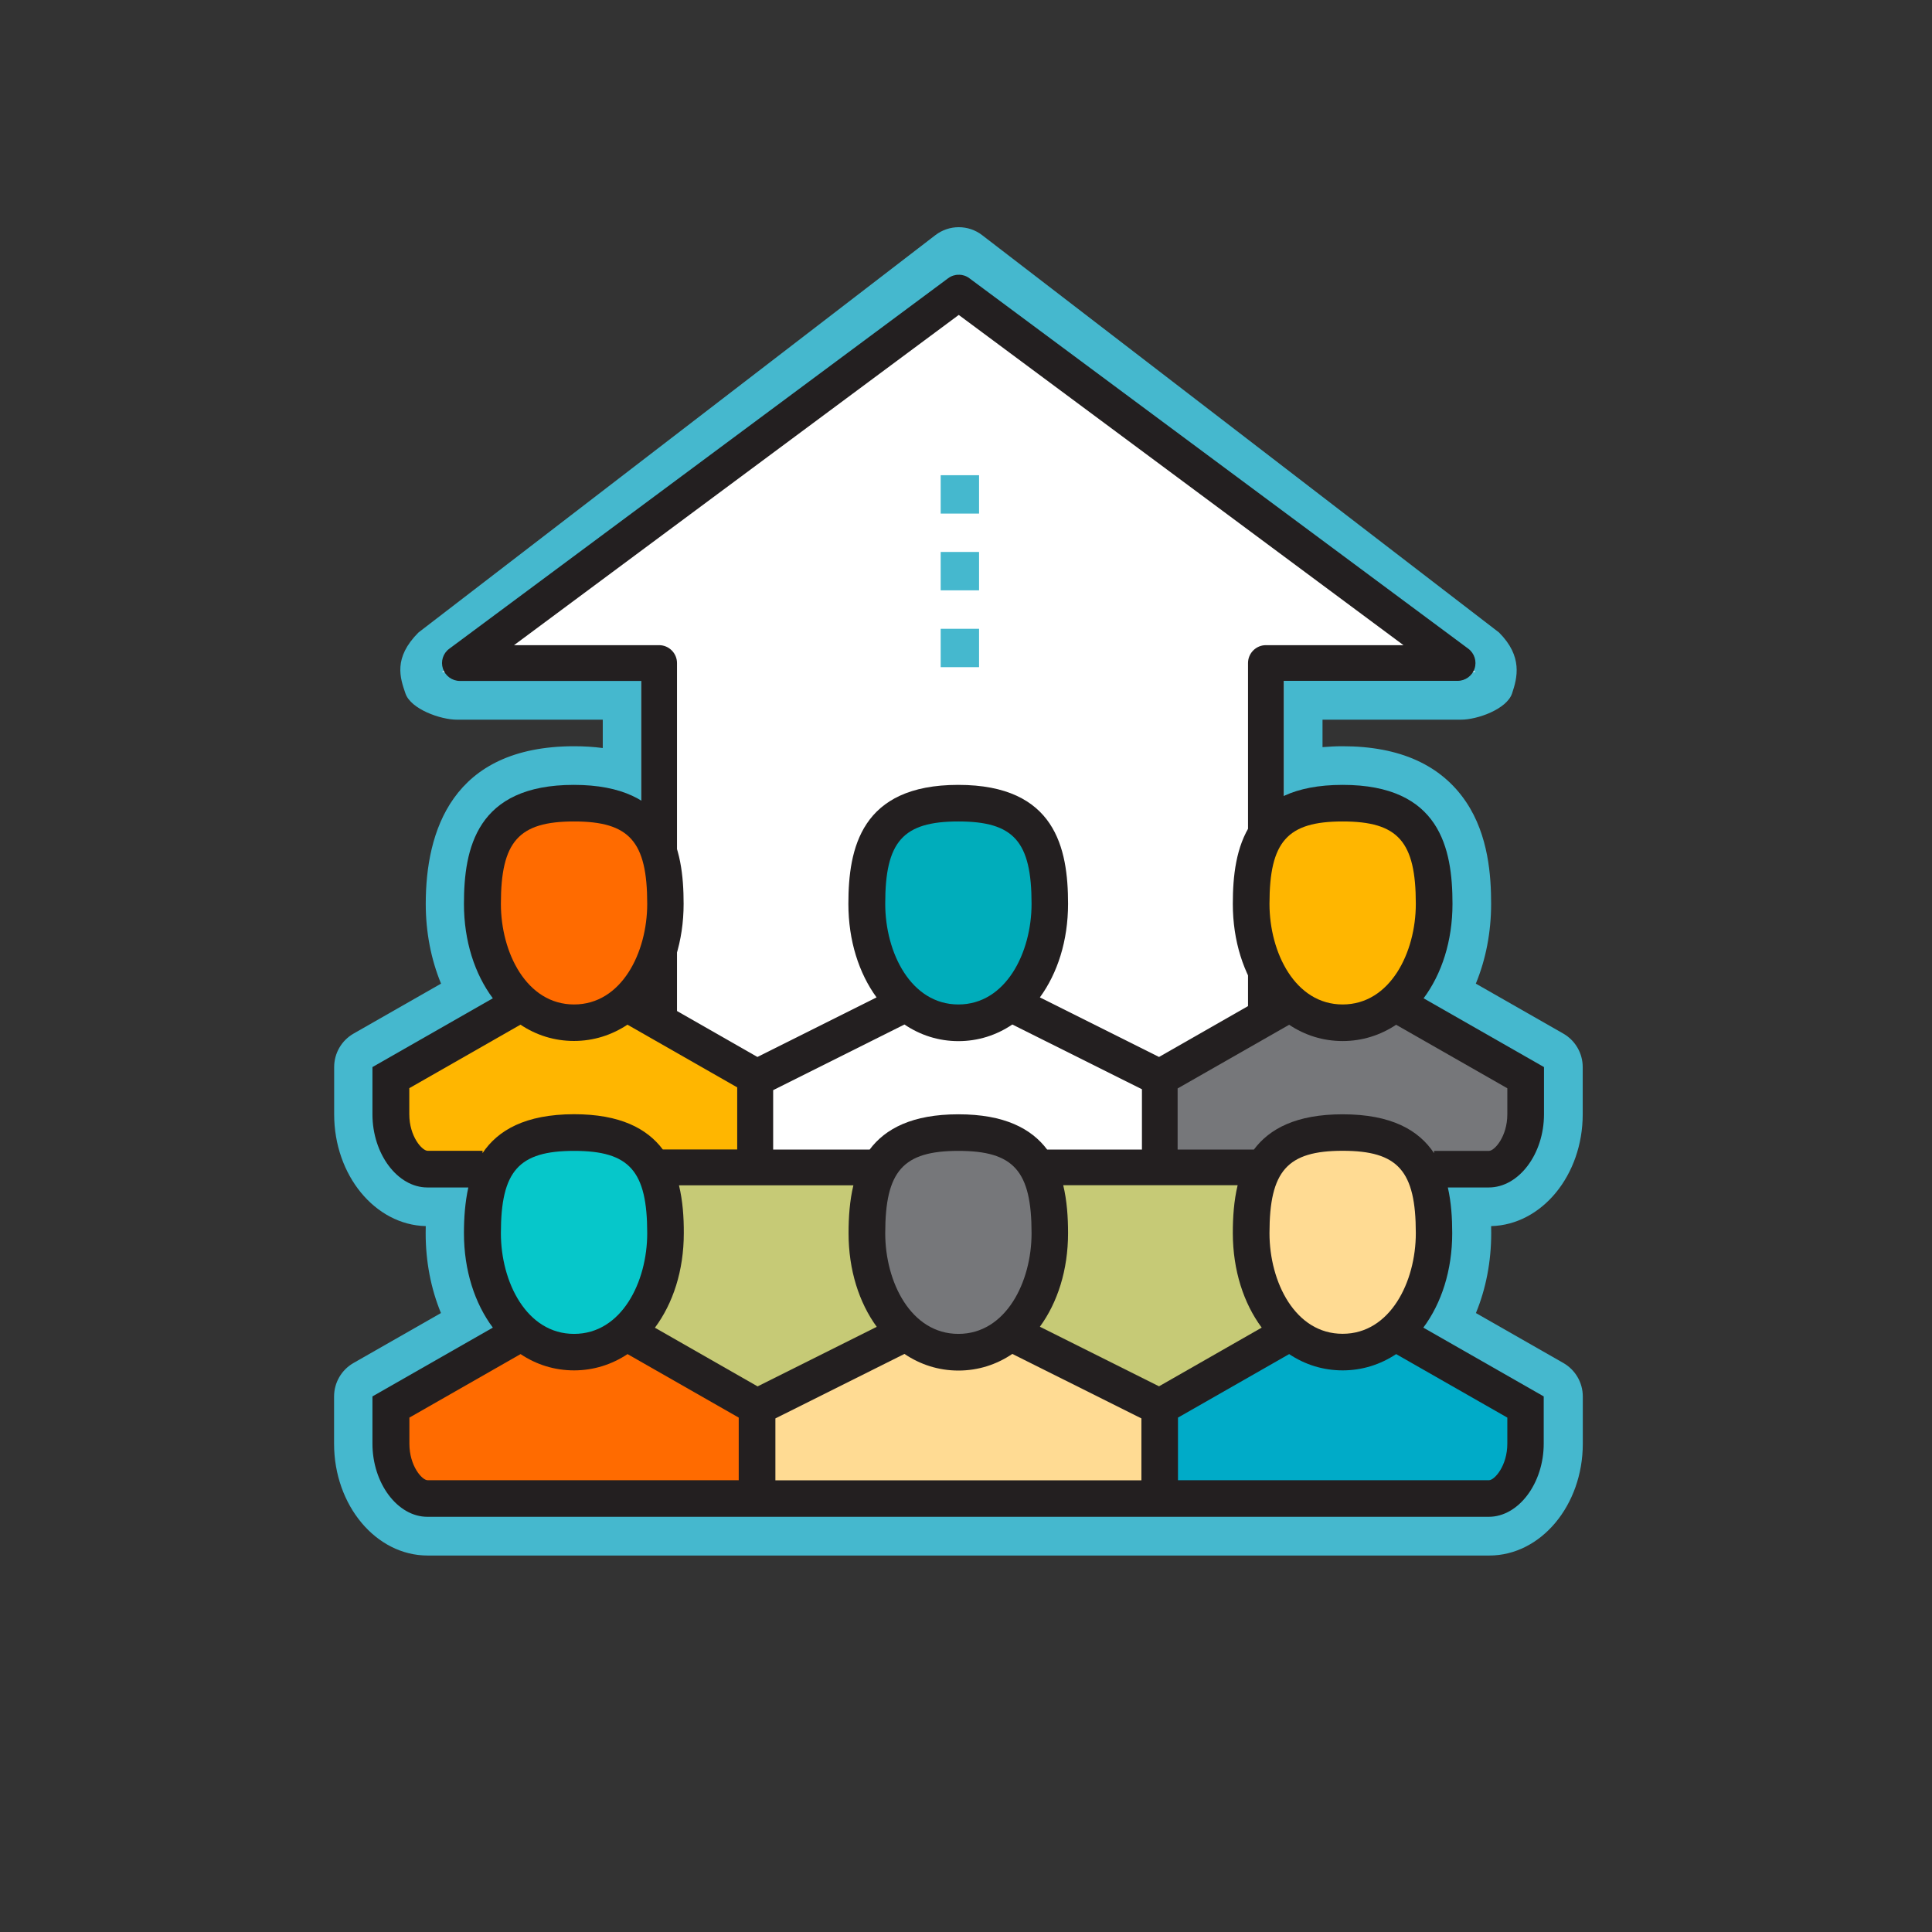 <?xml version="1.0" encoding="UTF-8"?> <!-- Generator: Adobe Illustrator 25.3.1, SVG Export Plug-In . SVG Version: 6.00 Build 0) --> <svg xmlns="http://www.w3.org/2000/svg" xmlns:xlink="http://www.w3.org/1999/xlink" version="1.1" id="Layer_1" x="0px" y="0px" viewBox="0 0 216 216" style="enable-background:new 0 0 216 216;" xml:space="preserve"><rect x="0" y="0" width="216" height="216" fill="#333333" stroke="none"/> <style type="text/css"> .st0{fill:#45B8CE;} .st1{fill:#FFFFFF;} .st2{fill:#231F20;} .st3{fill:#FFB600;} .st4{fill:#C6CA76;} .st5{fill:#FFDB93;} .st6{fill:#06C7CA;} .st7{fill:#76777A;} .st8{fill:#00ADBB;} .st9{fill:#FF6B00;} .st10{fill:#00ABC8;} </style> <path class="st0" d="M47.81,173.91c-5.77,0-10.46-5.61-10.46-12.5v-5.28c0-1.55,0.83-2.98,2.18-3.75l9.77-5.58 c-1.12-2.71-1.71-5.76-1.71-8.92c0-0.27,0-0.54,0.01-0.8c-5.67-0.14-10.24-5.69-10.24-12.5v-5.28c0-1.55,0.83-2.98,2.18-3.75 l9.77-5.58c-1.12-2.71-1.71-5.76-1.71-8.92c0-8.04,2.88-17.62,16.6-17.62c1.12,0,2.18,0.07,3.19,0.2v-3.17h-16.3 c-1.85,0-5.16-1.18-5.76-2.93s-1.38-3.98,1.46-6.82l57.77-44.41c0.78-0.6,1.7-0.9,2.63-0.9s1.86,0.3,2.63,0.9l57.77,44.41 c2.68,2.68,2.05,5.06,1.46,6.82c-0.59,1.75-3.86,2.93-5.71,2.93h-15.48v3.07c0.73-0.06,1.48-0.1,2.25-0.1 c6.39,0,11.03,2.1,13.81,6.24c2.5,3.73,2.79,8.28,2.79,11.38c0,3.16-0.59,6.21-1.71,8.92l9.77,5.58c1.35,0.77,2.18,2.2,2.18,3.75 v5.28c0,6.81-4.57,12.36-10.24,12.5c0.01,0.26,0.01,0.53,0.01,0.8c0,3.16-0.59,6.21-1.71,8.92l9.77,5.58 c1.35,0.77,2.18,2.2,2.18,3.75v5.28c0,6.89-4.69,12.5-10.46,12.5L47.81,173.91L47.81,173.91z"></path> <polygon class="st1" points="107.19,30.72 49.42,75.13 164.96,75.13 "></polygon> <rect x="71.69" y="74.76" class="st1" width="71.84" height="90.89"></rect> <g> <path class="st2" d="M141.53,167.65H73.69c-1.1,0-2-0.9-2-2V76.13H51.42c-0.86,0-1.63-0.55-1.9-1.37s0.01-1.72,0.71-2.23L106,31.11 c0.71-0.53,1.68-0.53,2.38,0l55.77,41.41c0.69,0.51,0.98,1.42,0.71,2.23c-0.27,0.82-1.04,1.37-1.9,1.37h-19.43v89.52 C143.53,166.75,142.63,167.65,141.53,167.65z M75.69,163.65h63.84V74.13c0-1.1,0.9-2,2-2h15.38l-49.72-36.92L57.47,72.13h16.22 c1.1,0,2,0.9,2,2V163.65z"></path> </g> <g> <path class="st2" d="M172.62,124.58v-5.28l-13.46-7.69c2.02-2.71,3.23-6.39,3.23-10.56c0-6.19-1.39-13.3-12.28-13.3 c-10.88,0-12.28,7.11-12.28,13.3c0,4.17,1.21,7.85,3.23,10.56l-11.48,6.56l-13.32-6.66c1.97-2.7,3.15-6.33,3.15-10.46 c0-6.19-1.39-13.3-12.28-13.3c-10.88,0-12.28,7.11-12.28,13.3c0,4.12,1.18,7.76,3.15,10.46l-13.32,6.66l-11.48-6.56 c2.02-2.71,3.23-6.38,3.23-10.56c0-6.19-1.39-13.3-12.28-13.3c-10.88,0-12.28,7.11-12.28,13.3c0,4.17,1.21,7.85,3.23,10.56 l-13.46,7.69v5.28c0,4.44,2.81,8.18,6.14,8.18h4.58c-0.37,1.67-0.49,3.42-0.49,5.11c0,4.17,1.21,7.85,3.23,10.56l-13.46,7.69v5.28 c0,4.44,2.81,8.18,6.14,8.18h118.67c3.33,0,6.14-3.75,6.14-8.18v-5.28l-13.46-7.69c2.02-2.71,3.23-6.39,3.23-10.56 c0-1.69-0.11-3.45-0.49-5.11h4.58C169.81,132.76,172.62,129.01,172.62,124.58z"></path> <path class="st3" d="M150.11,91.84c6.2,0,8.18,2.24,8.18,9.21c0,5.45-2.87,11.25-8.18,11.25s-8.18-5.8-8.18-11.25 C141.93,94.08,143.92,91.84,150.11,91.84z"></path> <path class="st4" d="M141.06,148.43l-11.48,6.56l-13.32-6.66c1.97-2.7,3.15-6.33,3.15-10.46c0-1.77-0.12-3.62-0.54-5.36h19.5 c-0.42,1.74-0.54,3.58-0.54,5.36C137.84,142.05,139.05,145.72,141.06,148.43z"></path> <path class="st5" d="M141.93,137.87c0-6.97,1.99-9.21,8.18-9.21c6.2,0,8.18,2.24,8.18,9.21c0,5.45-2.87,11.25-8.18,11.25 C144.8,149.13,141.93,143.33,141.93,137.87z"></path> <path class="st6" d="M64.18,149.13c-5.31,0-8.18-5.8-8.18-11.25c0-6.97,1.99-9.21,8.18-9.21c6.2,0,8.18,2.24,8.18,9.21 C72.36,143.33,69.49,149.13,64.18,149.13z"></path> <path class="st4" d="M75.91,132.52h19.5c-0.42,1.74-0.54,3.58-0.54,5.36c0,4.12,1.18,7.76,3.15,10.46L84.7,155l-11.48-6.56 c2.02-2.71,3.23-6.38,3.23-10.56C76.46,136.1,76.33,134.25,75.91,132.52z"></path> <path class="st7" d="M107.15,149.13c-5.31,0-8.18-5.8-8.18-11.25c0-6.97,1.99-9.21,8.18-9.21c6.2,0,8.18,2.24,8.18,9.21 C115.33,143.33,112.46,149.13,107.15,149.13z"></path> <path class="st5" d="M86.69,158.58l14.43-7.21c1.76,1.19,3.81,1.86,6.03,1.86s4.27-0.67,6.03-1.86l14.43,7.21v6.92H86.69V158.58z"></path> <path class="st1" d="M117.07,128.52c-1.76-2.34-4.77-3.94-9.92-3.94s-8.17,1.6-9.92,3.94H86.44v-6.64l14.68-7.34 c1.76,1.19,3.81,1.86,6.03,1.86s4.27-0.67,6.03-1.86l14.49,7.24v6.74H117.07z"></path> <path class="st8" d="M107.15,91.84c6.2,0,8.18,2.24,8.18,9.21c0,5.45-2.87,11.25-8.18,11.25s-8.18-5.8-8.18-11.25 C98.96,94.08,100.95,91.84,107.15,91.84z"></path> <path class="st9" d="M64.18,91.84c6.2,0,8.18,2.24,8.18,9.21c0,5.45-2.87,11.25-8.18,11.25S56,106.5,56,101.05 C56,94.08,57.98,91.84,64.18,91.84z"></path> <path class="st3" d="M53.95,128.92v-0.26h-6.14c-0.61,0-2.05-1.59-2.05-4.09v-2.91l12.43-7.1c1.75,1.17,3.78,1.82,5.98,1.82 c2.2,0,4.23-0.66,5.98-1.82l12.27,7.01v6.94H74.1c-1.76-2.34-4.77-3.94-9.92-3.94C58.73,124.58,55.66,126.36,53.95,128.92z"></path> <path class="st9" d="M45.77,161.4v-2.91l12.43-7.1c1.75,1.17,3.78,1.82,5.98,1.82c2.2,0,4.23-0.66,5.98-1.82l12.43,7.1v7H47.81 C47.2,165.5,45.77,163.91,45.77,161.4z"></path> <path class="st10" d="M168.52,161.4c0,2.5-1.44,4.09-2.05,4.09H131.7v-7l12.43-7.1c1.75,1.17,3.78,1.82,5.98,1.82 s4.23-0.66,5.98-1.82l12.43,7.1L168.52,161.4L168.52,161.4z"></path> <path class="st7" d="M150.11,124.58c-5.16,0-8.17,1.6-9.92,3.94h-8.53v-6.83l12.47-7.12c1.75,1.17,3.78,1.82,5.98,1.82 s4.23-0.66,5.98-1.82l12.43,7.1v2.91c0,2.5-1.44,4.09-2.05,4.09h-6.14v0.26C158.63,126.36,155.57,124.58,150.11,124.58z"></path> </g> <g> <g> <rect x="105.17" y="53.13" class="st0" width="4.29" height="4.29"></rect> </g> <g> <rect x="105.17" y="61.71" class="st0" width="4.29" height="4.29"></rect> </g> <g> <rect x="105.17" y="70.3" class="st0" width="4.29" height="4.29"></rect> </g> </g> </svg> 
